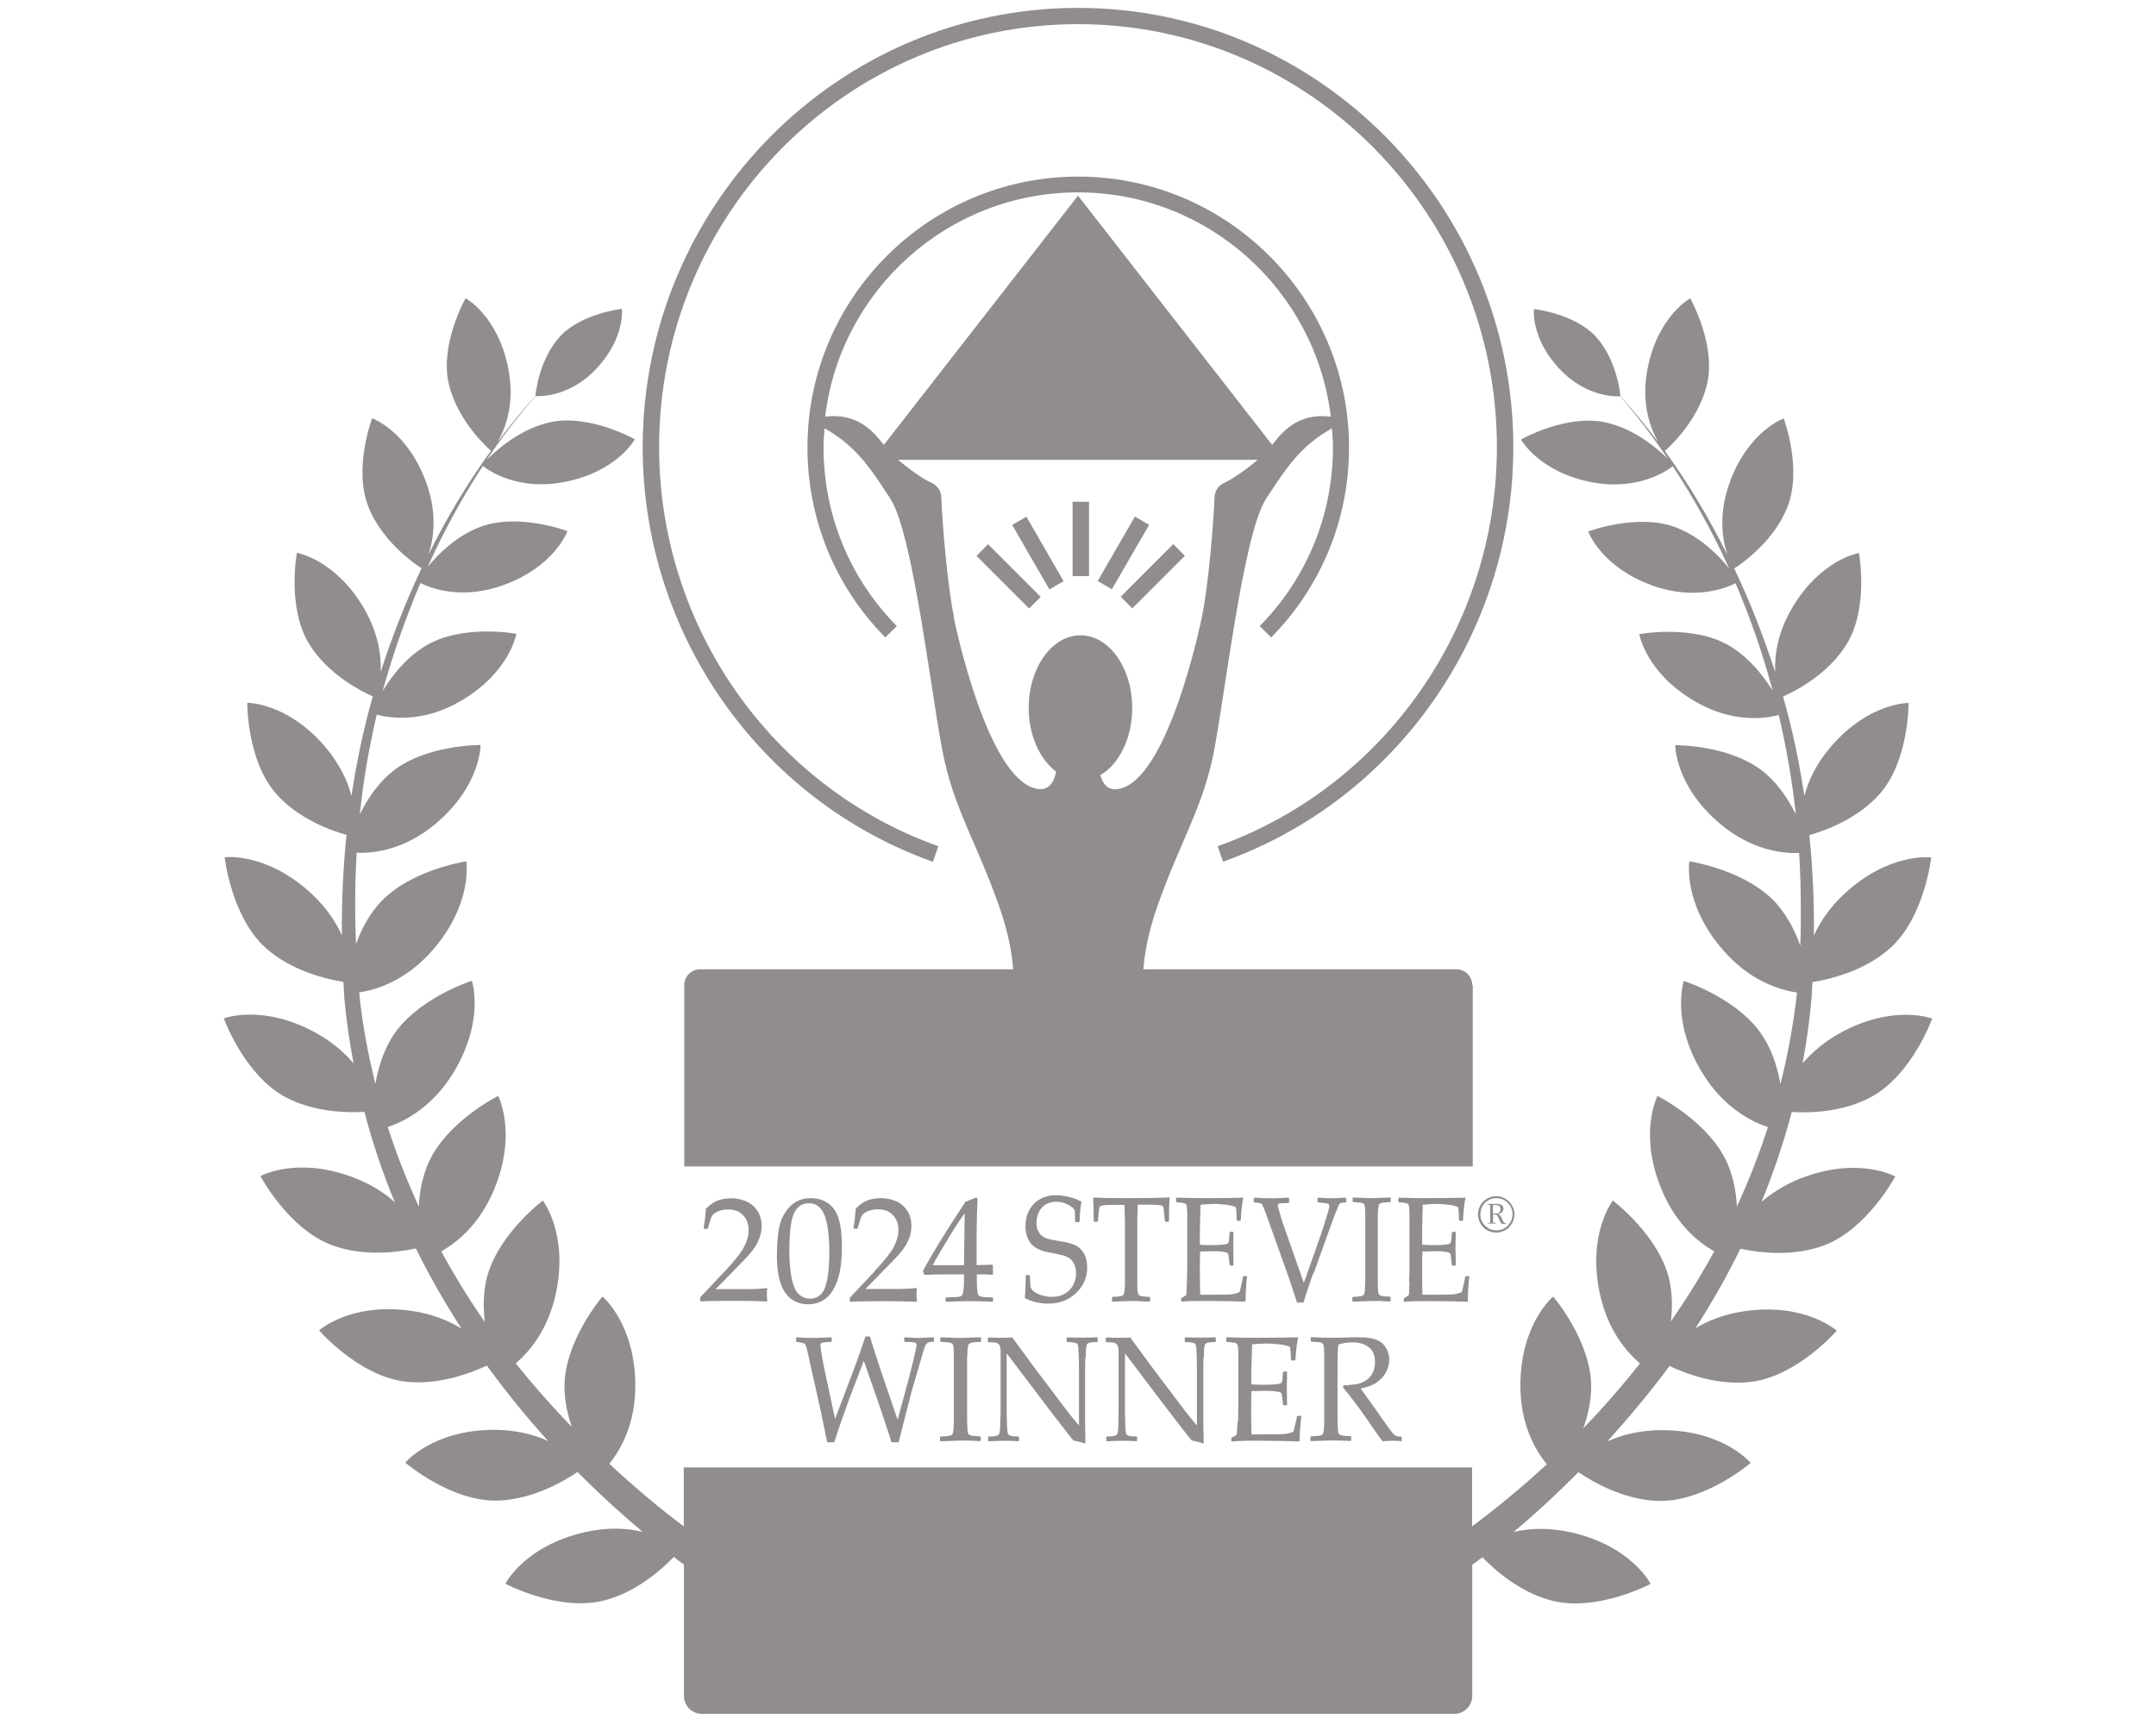 <svg xmlns="http://www.w3.org/2000/svg" width="100px" height="80px" viewBox="0 0 100 80" fill="none" transform="rotate(0) scale(1, 1)">
<path d="M83.547 54.636C82.769 54.941 82.168 55.337 81.703 55.741C82.259 54.385 82.731 52.99 83.105 51.573C83.935 51.619 85.467 51.589 86.777 50.88C88.682 49.859 89.619 47.238 89.619 47.238C89.619 47.238 87.798 46.537 85.307 47.931C84.56 48.35 84.019 48.838 83.608 49.31C83.798 48.297 83.943 47.276 84.027 46.248C84.042 46.019 84.049 45.783 84.065 45.547C84.811 45.425 86.465 45.059 87.669 43.97C89.276 42.53 89.573 39.764 89.573 39.764C89.573 39.764 87.638 39.512 85.543 41.455C84.85 42.103 84.408 42.773 84.133 43.383C84.149 41.829 84.08 40.274 83.92 38.728C84.606 38.537 86.152 37.996 87.189 36.815C88.552 35.261 88.522 32.602 88.522 32.602C88.522 32.602 86.655 32.579 84.888 34.667C84.217 35.452 83.867 36.236 83.691 36.914C83.455 35.352 83.135 33.806 82.701 32.305C83.181 32.092 84.789 31.299 85.657 29.867C86.693 28.168 86.221 25.646 86.221 25.646C86.221 25.646 84.446 25.935 83.112 28.213C82.442 29.356 82.305 30.4 82.335 31.162C81.802 29.524 81.177 27.916 80.438 26.362C80.598 26.263 82.259 25.189 82.914 23.49C83.6 21.707 82.731 19.406 82.731 19.406C82.731 19.406 81.101 19.985 80.232 22.362C79.691 23.84 79.889 25.036 80.118 25.73C79.28 24.046 78.32 22.43 77.223 20.914C77.345 20.808 78.808 19.512 79.189 17.76C79.585 15.931 78.396 13.836 78.396 13.836C78.396 13.836 76.91 14.636 76.423 17.067C76.088 18.728 76.575 19.909 76.91 20.503C76.354 19.764 75.775 19.048 75.158 18.37C75.158 18.347 75.021 16.724 74.038 15.634C73.048 14.537 71.15 14.332 71.15 14.332C71.15 14.332 70.983 15.657 72.316 17.09C73.634 18.507 75.112 18.377 75.15 18.377C75.943 19.299 76.674 20.267 77.352 21.272C76.865 20.792 75.798 19.878 74.472 19.589C72.644 19.192 70.549 20.381 70.549 20.381C70.549 20.381 71.349 21.867 73.779 22.354C75.951 22.789 77.322 21.829 77.589 21.623C78.579 23.131 79.455 24.716 80.202 26.362C79.722 25.768 78.869 24.892 77.749 24.465C75.966 23.779 73.665 24.648 73.665 24.648C73.665 24.648 74.244 26.278 76.621 27.147C78.587 27.863 80.049 27.276 80.499 27.048C81.192 28.671 81.771 30.339 82.221 32.038C81.809 31.368 81.162 30.53 80.255 29.973C78.556 28.937 76.034 29.41 76.034 29.41C76.034 29.41 76.324 31.185 78.602 32.518C80.377 33.562 81.916 33.318 82.503 33.158C82.861 34.682 83.128 36.221 83.295 37.768C82.983 37.135 82.541 36.442 81.916 35.893C80.362 34.53 77.703 34.56 77.703 34.56C77.703 34.56 77.68 36.427 79.768 38.194C81.253 39.452 82.716 39.589 83.448 39.558C83.501 40.434 83.531 41.318 83.524 42.194C83.531 42.751 83.524 43.307 83.501 43.855C83.28 43.238 82.96 42.583 82.488 42.011C81.109 40.35 78.358 39.947 78.358 39.947C78.358 39.947 78.031 41.874 79.897 44.038C81.154 45.501 82.556 45.912 83.349 46.034C83.189 47.474 82.93 48.892 82.579 50.286C82.465 49.608 82.251 48.861 81.848 48.191C80.751 46.331 78.099 45.493 78.099 45.493C78.099 45.493 77.474 47.345 78.968 49.775C79.951 51.375 81.238 52.015 82 52.274C81.589 53.532 81.116 54.758 80.56 55.954C80.529 55.352 80.423 54.697 80.171 54.072C79.371 52.069 76.88 50.827 76.88 50.827C76.88 50.827 75.973 52.556 77.078 55.192C77.741 56.785 78.785 57.623 79.509 58.034C78.899 59.154 78.221 60.236 77.497 61.288C77.566 60.716 77.573 60.092 77.451 59.467C77.032 57.349 74.808 55.68 74.808 55.68C74.808 55.68 73.604 57.212 74.206 60.008C74.571 61.684 75.432 62.69 76.065 63.23C75.242 64.274 74.366 65.28 73.436 66.24C73.634 65.684 73.787 65.052 73.802 64.396C73.848 62.24 72.042 60.13 72.042 60.13C72.042 60.13 70.533 61.364 70.518 64.229C70.51 66.072 71.227 67.276 71.745 67.909C70.64 68.93 69.482 69.89 68.278 70.789V68.053H31.714V70.789C30.518 69.89 29.368 68.914 28.263 67.886C28.773 67.246 29.482 66.05 29.467 64.229C29.451 61.371 27.943 60.13 27.943 60.13C27.943 60.13 26.13 62.24 26.183 64.396C26.198 65.029 26.335 65.638 26.526 66.179C25.611 65.234 24.743 64.251 23.92 63.23C24.552 62.69 25.413 61.684 25.779 60.008C26.381 57.212 25.177 55.68 25.177 55.68C25.177 55.68 22.952 57.349 22.533 59.467C22.411 60.099 22.419 60.731 22.488 61.31C21.756 60.259 21.078 59.162 20.469 58.034C21.192 57.623 22.236 56.792 22.907 55.192C24.011 52.556 23.105 50.827 23.105 50.827C23.105 50.827 20.613 52.061 19.813 54.072C19.562 54.697 19.455 55.352 19.425 55.954C18.876 54.758 18.389 53.524 17.985 52.267C18.747 52.015 20.034 51.368 21.017 49.768C22.511 47.33 21.886 45.486 21.886 45.486C21.886 45.486 19.234 46.324 18.137 48.183C17.741 48.853 17.528 49.592 17.413 50.263C17.078 48.922 16.819 47.566 16.674 46.187C16.674 46.133 16.674 46.08 16.659 46.027C17.451 45.905 18.846 45.486 20.088 44.038C21.954 41.874 21.627 39.947 21.627 39.947C21.627 39.947 18.876 40.35 17.497 42.011C17.04 42.56 16.728 43.185 16.514 43.779C16.453 42.37 16.461 40.96 16.545 39.55C17.269 39.581 18.739 39.444 20.225 38.187C22.312 36.419 22.29 34.552 22.29 34.552C22.29 34.552 19.631 34.522 18.076 35.886C17.444 36.434 17.002 37.135 16.689 37.768C16.849 36.206 17.116 34.667 17.474 33.143C18.053 33.295 19.592 33.554 21.383 32.503C23.653 31.17 23.951 29.394 23.951 29.394C23.951 29.394 21.429 28.922 19.73 29.958C18.815 30.514 18.16 31.368 17.749 32.046C18.221 30.347 18.808 28.671 19.501 27.04C19.966 27.276 21.421 27.84 23.364 27.131C25.741 26.263 26.32 24.632 26.32 24.632C26.32 24.632 24.019 23.756 22.236 24.45C21.147 24.869 20.316 25.707 19.836 26.293C20.568 24.671 21.421 23.101 22.396 21.608C22.632 21.798 24.004 22.789 26.213 22.347C28.644 21.859 29.444 20.373 29.444 20.373C29.444 20.373 27.349 19.185 25.52 19.581C24.126 19.886 23.021 20.876 22.571 21.333C23.265 20.297 24.019 19.314 24.842 18.37C24.88 18.37 26.358 18.499 27.676 17.082C29.009 15.65 28.842 14.324 28.842 14.324C28.842 14.324 26.945 14.53 25.954 15.627C24.971 16.716 24.834 18.339 24.834 18.362C24.209 19.048 23.631 19.764 23.082 20.495C23.425 19.909 23.905 18.72 23.57 17.059C23.082 14.629 21.596 13.829 21.596 13.829C21.596 13.829 20.408 15.924 20.804 17.752C21.185 19.505 22.648 20.8 22.77 20.907C21.672 22.423 20.705 24.038 19.874 25.722C20.103 25.029 20.309 23.832 19.76 22.354C18.891 19.977 17.261 19.398 17.261 19.398C17.261 19.398 16.385 21.699 17.078 23.482C17.733 25.181 19.394 26.255 19.554 26.354C18.815 27.909 18.191 29.524 17.657 31.154C17.688 30.4 17.55 29.356 16.88 28.206C15.547 25.935 13.771 25.638 13.771 25.638C13.771 25.638 13.299 28.16 14.335 29.859C15.204 31.291 16.811 32.084 17.291 32.297C16.857 33.806 16.537 35.352 16.301 36.907C16.126 36.236 15.768 35.452 15.105 34.659C13.337 32.572 11.47 32.594 11.47 32.594C11.47 32.594 11.44 35.253 12.804 36.808C13.84 37.989 15.387 38.53 16.072 38.72C15.912 40.267 15.844 41.821 15.859 43.375C15.577 42.766 15.143 42.095 14.45 41.448C12.354 39.505 10.419 39.756 10.419 39.756C10.419 39.756 10.724 42.522 12.324 43.962C13.528 45.044 15.181 45.417 15.928 45.539C15.943 45.775 15.95 46.004 15.966 46.24C16.057 47.284 16.209 48.305 16.4 49.318C15.996 48.838 15.44 48.343 14.693 47.924C12.202 46.53 10.381 47.23 10.381 47.23C10.381 47.23 11.326 49.844 13.223 50.872C14.541 51.581 16.08 51.611 16.903 51.566C17.276 52.998 17.749 54.392 18.312 55.756C17.848 55.337 17.238 54.933 16.446 54.629C13.779 53.592 12.08 54.545 12.08 54.545C12.08 54.545 13.383 57.006 15.409 57.752C16.895 58.301 18.526 58.065 19.288 57.897C19.92 59.177 20.629 60.419 21.406 61.615C20.819 61.257 20.057 60.93 19.074 60.792C16.248 60.389 14.8 61.699 14.8 61.699C14.8 61.699 16.621 63.802 18.762 64.069C20.339 64.267 21.87 63.665 22.579 63.33C23.463 64.541 24.408 65.707 25.421 66.827C24.773 66.537 23.935 66.309 22.899 66.309C20.042 66.324 18.8 67.832 18.8 67.832C18.8 67.832 20.91 69.646 23.067 69.592C24.697 69.554 26.168 68.686 26.785 68.267C27.752 69.234 28.758 70.164 29.809 71.04C29.093 70.872 28.179 70.811 27.105 71.063C24.316 71.703 23.44 73.448 23.44 73.448C23.44 73.448 25.893 74.751 27.989 74.232C29.505 73.859 30.701 72.777 31.25 72.206C31.402 72.328 31.562 72.442 31.722 72.556V78.651C31.722 79.109 32.095 79.482 32.552 79.482H67.455C67.912 79.482 68.286 79.109 68.286 78.651V72.572C68.446 72.45 68.606 72.335 68.758 72.221C69.314 72.8 70.51 73.867 72.011 74.24C74.107 74.758 76.56 73.455 76.56 73.455C76.56 73.455 75.684 71.71 72.895 71.07C71.829 70.827 70.922 70.88 70.206 71.048C71.249 70.171 72.255 69.242 73.208 68.274C73.825 68.693 75.295 69.57 76.933 69.608C79.09 69.653 81.2 67.848 81.2 67.848C81.2 67.848 79.966 66.339 77.101 66.324C76.049 66.324 75.204 66.552 74.549 66.85C75.562 65.73 76.529 64.572 77.436 63.352C78.152 63.688 79.669 64.282 81.231 64.084C83.371 63.817 85.192 61.714 85.192 61.714C85.192 61.714 83.745 60.404 80.918 60.808C79.966 60.945 79.219 61.25 78.64 61.6C79.402 60.411 80.103 59.185 80.72 57.912C81.49 58.08 83.105 58.309 84.575 57.768C86.602 57.021 87.905 54.56 87.905 54.56C87.905 54.56 86.198 53.608 83.539 54.644L83.547 54.636Z" fill="#918d8d"/>
<path d="M68.286 45.691C68.286 45.28 67.958 44.952 67.547 44.952H53.032C53.086 44.244 53.246 43.261 53.703 41.966C54.701 39.154 55.691 37.608 56.225 35.238C56.751 32.868 57.619 24.823 58.724 23.131C59.676 21.669 60.331 20.678 61.779 19.863C61.802 20.152 61.825 20.442 61.825 20.739C61.825 23.863 60.621 26.811 58.427 29.036L58.96 29.562C61.291 27.2 62.571 24.069 62.571 20.747C62.571 20.328 62.549 19.909 62.511 19.505C62.511 19.505 62.511 19.505 62.518 19.505C62.518 19.505 62.518 19.505 62.511 19.505C61.878 13.166 56.514 8.19 50.008 8.19C43.501 8.19 38.137 13.158 37.512 19.505C37.512 19.505 37.512 19.505 37.505 19.505C37.505 19.505 37.505 19.505 37.512 19.505C37.474 19.916 37.451 20.328 37.451 20.747C37.451 24.069 38.731 27.2 41.063 29.562L41.596 29.036C39.402 26.811 38.198 23.863 38.198 20.739C38.198 20.442 38.221 20.152 38.244 19.863C39.691 20.678 40.347 21.669 41.299 23.131C42.396 24.823 43.265 32.868 43.798 35.238C44.324 37.608 45.322 39.154 46.32 41.966C46.777 43.253 46.945 44.244 46.99 44.952H32.476C32.065 44.952 31.737 45.28 31.737 45.691V54.095H68.309V45.691H68.286ZM38.274 19.322C38.975 13.47 43.966 8.922 50 8.922C56.034 8.922 61.017 13.47 61.726 19.322C60.209 19.139 59.493 20.008 59.006 20.632L50 9.074L40.994 20.632C40.499 20.008 39.783 19.139 38.274 19.322ZM44.248 28.617C43.943 27.177 43.699 24.213 43.661 23.063C43.653 22.773 43.478 22.514 43.211 22.392C42.777 22.202 42.114 21.714 41.657 21.326H58.335C57.878 21.714 57.208 22.202 56.781 22.392C56.514 22.507 56.347 22.766 56.331 23.063C56.293 24.213 56.05 27.177 55.745 28.617C55.364 30.438 53.886 36.396 51.791 36.602C51.387 36.64 51.158 36.373 51.036 35.947C51.905 35.444 52.514 34.24 52.514 32.83C52.514 30.971 51.44 29.463 50.114 29.463C48.789 29.463 47.714 30.971 47.714 32.83C47.714 34.118 48.232 35.223 48.987 35.787C48.88 36.305 48.636 36.64 48.187 36.594C46.091 36.389 44.613 30.43 44.232 28.61L44.248 28.617Z" fill="#918d8d"/>
<path d="M45.83 25.241L45.291 25.779L47.731 28.22L48.27 27.681L45.83 25.241Z" fill="#918d8d"/>
<path d="M47.607 23.964L46.947 24.345L48.673 27.334L49.333 26.953L47.607 23.964Z" fill="#918d8d"/>
<path d="M50.511 23.269H49.749V26.72H50.511V23.269Z" fill="#918d8d"/>
<path d="M54.42 25.236L51.979 27.677L52.518 28.215L54.959 25.775L54.42 25.236Z" fill="#918d8d"/>
<path d="M52.639 23.958L50.913 26.946L51.572 27.328L53.299 24.339L52.639 23.958Z" fill="#918d8d"/>
<path d="M35.562 59.741C35.288 59.771 34.945 59.787 34.533 59.787H33.192L34.251 58.705C34.511 58.446 34.716 58.225 34.869 58.034C35.021 57.844 35.135 57.653 35.211 57.455C35.288 57.257 35.326 57.059 35.326 56.853C35.326 56.587 35.257 56.35 35.128 56.152C34.99 55.947 34.815 55.802 34.602 55.71C34.381 55.619 34.152 55.573 33.916 55.573C33.718 55.573 33.52 55.604 33.337 55.657C33.154 55.718 32.956 55.847 32.743 56.053C32.72 56.35 32.69 56.655 32.636 56.96L32.667 56.99H32.804L32.834 56.96C32.926 56.64 32.987 56.442 33.04 56.366C33.086 56.297 33.177 56.236 33.314 56.175C33.451 56.114 33.611 56.091 33.794 56.091C34.076 56.091 34.305 56.183 34.472 56.366C34.64 56.548 34.724 56.777 34.724 57.051C34.724 57.288 34.655 57.539 34.518 57.813C34.381 58.087 34.076 58.468 33.611 58.964L32.476 60.167V60.328L32.514 60.358C32.651 60.343 32.903 60.335 33.269 60.335C33.642 60.335 33.939 60.328 34.152 60.328C34.259 60.328 34.488 60.328 34.823 60.335C35.158 60.343 35.41 60.35 35.569 60.358L35.592 60.32C35.577 60.251 35.569 60.167 35.569 60.053C35.569 59.931 35.569 59.825 35.592 59.748L35.569 59.718L35.562 59.741Z" fill="#918d8d"/>
<path d="M38.632 59.833C38.907 59.406 39.051 58.735 39.051 57.836C39.051 57.28 38.998 56.838 38.899 56.518C38.8 56.198 38.632 55.955 38.404 55.802C38.175 55.642 37.909 55.566 37.604 55.566C37.337 55.566 37.101 55.627 36.888 55.756C36.682 55.886 36.507 56.069 36.362 56.32C36.217 56.572 36.133 56.861 36.095 57.181C36.057 57.501 36.034 57.867 36.034 58.271C36.034 58.583 36.057 58.873 36.111 59.147C36.164 59.421 36.248 59.657 36.362 59.863C36.484 60.061 36.636 60.221 36.827 60.328C37.017 60.434 37.23 60.488 37.482 60.488C37.969 60.488 38.358 60.275 38.632 59.848V59.833ZM36.712 59.246C36.651 58.895 36.613 58.499 36.613 58.073C36.613 57.135 36.69 56.526 36.842 56.236C36.994 55.947 37.215 55.802 37.512 55.802C37.855 55.802 38.091 55.985 38.244 56.358C38.389 56.732 38.465 57.303 38.465 58.073C38.465 58.568 38.434 58.979 38.373 59.315C38.312 59.65 38.213 59.886 38.076 60.023C37.939 60.16 37.771 60.229 37.573 60.229C37.375 60.229 37.185 60.153 37.032 60C36.88 59.848 36.773 59.589 36.712 59.238V59.246Z" fill="#918d8d"/>
<path d="M40.552 58.979L39.417 60.183V60.343L39.455 60.373C39.592 60.358 39.844 60.351 40.209 60.351C40.583 60.351 40.88 60.343 41.093 60.343C41.2 60.343 41.429 60.343 41.764 60.351C42.099 60.358 42.35 60.366 42.511 60.373L42.533 60.335C42.518 60.267 42.511 60.183 42.511 60.069C42.511 59.947 42.511 59.84 42.533 59.764L42.511 59.733C42.236 59.764 41.893 59.779 41.482 59.779H40.141L41.2 58.697C41.459 58.438 41.665 58.217 41.817 58.027C41.969 57.836 42.084 57.646 42.16 57.448C42.236 57.25 42.274 57.052 42.274 56.846C42.274 56.579 42.206 56.343 42.076 56.145C41.939 55.939 41.764 55.794 41.55 55.703C41.33 55.612 41.101 55.566 40.865 55.566C40.667 55.566 40.469 55.596 40.286 55.65C40.103 55.711 39.905 55.84 39.691 56.046C39.669 56.343 39.638 56.648 39.585 56.953L39.615 56.983H39.752L39.783 56.953C39.874 56.633 39.935 56.434 39.989 56.358C40.034 56.29 40.126 56.229 40.263 56.168C40.4 56.107 40.56 56.084 40.743 56.084C41.025 56.084 41.253 56.175 41.421 56.358C41.589 56.541 41.672 56.77 41.672 57.044C41.672 57.28 41.604 57.532 41.467 57.806C41.33 58.08 41.025 58.461 40.56 58.956L40.552 58.979Z" fill="#918d8d"/>
<path d="M46.061 60.343V60.198L46.031 60.168C45.809 60.168 45.657 60.16 45.566 60.145C45.474 60.13 45.413 60.107 45.391 60.076C45.368 60.046 45.337 59.977 45.33 59.871C45.314 59.764 45.307 59.581 45.307 59.33V59.101H45.482C45.627 59.101 45.809 59.101 46.031 59.124L46.061 59.093C46.061 59.025 46.053 58.949 46.053 58.873C46.053 58.834 46.053 58.773 46.053 58.682L46.023 58.651C45.855 58.659 45.611 58.667 45.299 58.674V57.013C45.307 56.442 45.322 55.97 45.345 55.581L45.261 55.543L44.781 55.733C43.859 57.128 43.204 58.202 42.808 58.941L42.869 59.124C43.166 59.109 43.531 59.101 43.966 59.101H44.712V59.352C44.712 59.513 44.712 59.657 44.69 59.802C44.674 59.939 44.651 60.031 44.621 60.069C44.59 60.107 44.545 60.13 44.484 60.137C44.423 60.153 44.225 60.16 43.889 60.168L43.859 60.198V60.343L43.889 60.373C44.209 60.358 44.59 60.343 45.032 60.343C45.299 60.343 45.634 60.351 46.031 60.373L46.061 60.343ZM44.712 58.674H43.265C43.371 58.453 43.592 58.08 43.92 57.539C44.248 56.998 44.522 56.572 44.743 56.267L44.712 58.682V58.674Z" fill="#918d8d"/>
<path d="M49.36 60.015C49.192 60.107 49.002 60.145 48.789 60.145C48.636 60.145 48.484 60.122 48.331 60.076C48.179 60.031 48.057 59.97 47.966 59.901C47.874 59.833 47.821 59.764 47.806 59.695C47.791 59.634 47.775 59.452 47.768 59.162L47.745 59.132H47.6L47.577 59.162C47.569 59.688 47.554 60.015 47.531 60.16L47.547 60.206C47.859 60.373 48.225 60.457 48.636 60.457C49.131 60.457 49.558 60.297 49.901 59.977C50.244 59.657 50.427 59.254 50.427 58.773C50.427 58.53 50.381 58.316 50.282 58.141C50.183 57.966 50.053 57.836 49.893 57.76C49.733 57.676 49.474 57.608 49.116 57.554C48.857 57.509 48.682 57.478 48.583 57.448C48.484 57.417 48.4 57.372 48.324 57.311C48.248 57.25 48.194 57.166 48.141 57.067C48.095 56.968 48.072 56.846 48.072 56.716C48.072 56.541 48.111 56.373 48.187 56.214C48.263 56.046 48.377 55.924 48.522 55.848C48.667 55.772 48.827 55.733 49.002 55.733C49.208 55.733 49.398 55.787 49.573 55.886C49.749 55.992 49.84 56.076 49.848 56.145C49.855 56.214 49.863 56.389 49.863 56.655L49.886 56.678H50.046L50.076 56.648C50.084 56.267 50.114 55.97 50.16 55.756L50.137 55.718C49.969 55.627 49.779 55.551 49.573 55.505C49.368 55.459 49.177 55.429 49.002 55.429C48.56 55.429 48.209 55.566 47.95 55.833C47.691 56.107 47.562 56.45 47.562 56.876C47.562 57.029 47.585 57.181 47.63 57.318C47.676 57.455 47.737 57.57 47.813 57.669C47.889 57.76 47.981 57.836 48.095 57.897C48.209 57.958 48.324 58.004 48.431 58.034C48.545 58.065 48.697 58.095 48.903 58.133C49.109 58.172 49.269 58.21 49.368 58.24C49.467 58.271 49.566 58.324 49.65 58.392C49.733 58.461 49.794 58.545 49.84 58.659C49.886 58.773 49.909 58.903 49.909 59.048C49.909 59.261 49.863 59.452 49.764 59.619C49.672 59.787 49.535 59.916 49.368 60.008L49.36 60.015Z" fill="#918d8d"/>
<path d="M50.99 55.962C50.99 55.962 51.09 55.901 51.227 55.893C51.364 55.886 51.524 55.878 51.707 55.878H52.156C52.171 56.434 52.179 56.731 52.179 56.762V59.459C52.179 59.703 52.164 59.855 52.149 59.924C52.133 59.992 52.118 60.038 52.095 60.061C52.072 60.084 52.034 60.099 51.973 60.114C51.912 60.129 51.791 60.137 51.6 60.145L51.577 60.167V60.335L51.6 60.366C52.111 60.35 52.392 60.335 52.461 60.335C52.522 60.335 52.811 60.343 53.322 60.366L53.345 60.335V60.167L53.322 60.145C53.109 60.137 52.971 60.122 52.918 60.107C52.865 60.091 52.827 60.069 52.811 60.046C52.789 60.023 52.781 59.969 52.766 59.893C52.751 59.817 52.751 59.649 52.751 59.398V58.735V56.754C52.751 56.678 52.751 56.381 52.773 55.87H53.345C53.482 55.87 53.604 55.87 53.718 55.886C53.825 55.893 53.893 55.908 53.916 55.931C53.939 55.947 53.947 55.977 53.962 56.015C53.969 56.053 53.985 56.152 54 56.32L54.031 56.632L54.053 56.663H54.198L54.221 56.632C54.221 56.122 54.229 55.771 54.251 55.566L54.221 55.535C53.886 55.55 53.307 55.566 52.476 55.566C51.646 55.566 51.082 55.558 50.731 55.535L50.701 55.566C50.716 55.733 50.724 56.084 50.731 56.632L50.754 56.663H50.891L50.922 56.632L50.952 56.32C50.968 56.114 50.99 55.992 51.013 55.954L50.99 55.962Z" fill="#918d8d"/>
<path d="M57.771 60.343C57.771 60.168 57.779 59.962 57.794 59.718C57.809 59.474 57.825 59.307 57.848 59.208L57.825 59.185H57.68L57.65 59.208C57.65 59.253 57.619 59.375 57.581 59.566C57.543 59.756 57.512 59.878 57.489 59.924C57.375 59.977 57.261 60.008 57.139 60.023C57.017 60.038 56.712 60.046 56.225 60.046H55.669C55.661 59.825 55.653 59.474 55.653 58.994C55.653 58.553 55.653 58.233 55.669 58.042C55.905 58.034 56.088 58.027 56.202 58.027C56.415 58.027 56.575 58.027 56.697 58.05C56.819 58.065 56.895 58.08 56.918 58.103C56.949 58.126 56.964 58.149 56.971 58.179C56.979 58.21 56.994 58.301 57.01 58.461L57.032 58.667L57.055 58.697H57.192L57.215 58.667L57.2 57.905C57.2 57.653 57.208 57.41 57.215 57.158L57.192 57.128H57.055L57.032 57.158L57.017 57.371C57.01 57.478 57.002 57.554 56.987 57.593C56.971 57.631 56.956 57.661 56.941 57.676C56.918 57.691 56.849 57.707 56.72 57.722C56.59 57.737 56.438 57.745 56.255 57.745C56.072 57.745 55.874 57.745 55.653 57.722V57.036L55.669 56.411L55.684 55.871C55.928 55.848 56.133 55.833 56.293 55.833C56.408 55.833 56.575 55.84 56.796 55.863C57.017 55.886 57.192 55.924 57.322 55.985C57.352 56.16 57.36 56.343 57.36 56.533C57.36 56.549 57.36 56.564 57.36 56.587L57.391 56.617H57.535L57.55 56.587C57.573 56.122 57.611 55.779 57.665 55.566L57.65 55.543C57.139 55.558 56.552 55.566 55.889 55.566C55.699 55.566 55.257 55.566 54.571 55.543L54.549 55.566V55.733L54.571 55.756L54.8 55.779C54.869 55.787 54.922 55.802 54.952 55.81C54.983 55.817 55.006 55.84 55.013 55.855C55.029 55.871 55.036 55.909 55.044 55.947C55.051 55.992 55.059 56.069 55.067 56.175C55.067 56.282 55.067 56.419 55.067 56.587V57.356V58.598C55.067 58.796 55.067 59.086 55.051 59.467C55.044 59.848 55.029 60.046 55.013 60.061C54.998 60.076 54.929 60.122 54.808 60.191L54.785 60.221V60.335L54.808 60.366C55.013 60.351 55.211 60.335 55.402 60.335H56.225C56.842 60.335 57.345 60.351 57.733 60.366L57.756 60.335L57.771 60.343Z" fill="#918d8d"/>
<path d="M60.933 59.048L61.87 56.442C61.992 56.137 62.061 55.962 62.084 55.909C62.107 55.855 62.13 55.825 62.16 55.802C62.191 55.787 62.274 55.772 62.419 55.764L62.442 55.733V55.573L62.419 55.543C62.091 55.558 61.886 55.573 61.809 55.573C61.711 55.573 61.489 55.566 61.139 55.543L61.109 55.573V55.733L61.139 55.764C61.383 55.787 61.528 55.802 61.581 55.825C61.627 55.84 61.657 55.878 61.657 55.931C61.657 56 61.604 56.198 61.497 56.541C61.391 56.876 61.314 57.12 61.261 57.273L60.476 59.497L59.531 56.815C59.478 56.671 59.425 56.488 59.364 56.274C59.303 56.061 59.265 55.939 59.265 55.916C59.265 55.871 59.288 55.84 59.333 55.817C59.379 55.802 59.524 55.794 59.768 55.794L59.791 55.764V55.573L59.768 55.543C59.44 55.558 59.173 55.573 58.968 55.573C58.754 55.573 58.495 55.566 58.183 55.543L58.152 55.573V55.733L58.183 55.764C58.396 55.779 58.518 55.81 58.541 55.855C58.564 55.901 58.648 56.084 58.762 56.411L59.783 59.269C60.004 59.931 60.133 60.312 60.156 60.411H60.461C60.552 60.092 60.697 59.642 60.91 59.055L60.933 59.048Z" fill="#918d8d"/>
<path d="M63.318 59.459C63.318 59.703 63.31 59.855 63.295 59.924C63.28 59.992 63.265 60.038 63.242 60.061C63.219 60.084 63.181 60.099 63.12 60.114C63.059 60.129 62.929 60.137 62.747 60.145L62.724 60.167V60.335L62.747 60.366C63.257 60.35 63.547 60.335 63.608 60.335C63.691 60.335 63.798 60.335 63.943 60.335C64.286 60.35 64.461 60.358 64.476 60.358L64.499 60.328V60.16L64.476 60.137C64.263 60.129 64.126 60.114 64.072 60.099C64.019 60.084 63.981 60.061 63.966 60.038C63.943 60.015 63.935 59.962 63.92 59.886C63.912 59.809 63.905 59.649 63.905 59.39V58.727V57.158V56.381C63.905 56.221 63.912 56.091 63.928 56C63.943 55.908 63.958 55.847 63.996 55.825C64.027 55.802 64.088 55.787 64.164 55.771C64.24 55.764 64.347 55.756 64.484 55.748L64.507 55.726V55.558L64.484 55.535C63.973 55.55 63.691 55.566 63.623 55.566C63.547 55.566 63.387 55.566 63.135 55.55L62.762 55.535L62.739 55.558V55.726L62.762 55.748C62.975 55.756 63.105 55.771 63.166 55.787C63.219 55.802 63.257 55.825 63.272 55.847C63.288 55.87 63.303 55.924 63.31 56C63.318 56.076 63.326 56.244 63.326 56.503V57.166V58.735V59.451L63.318 59.459Z" fill="#918d8d"/>
<path d="M65.375 59.474C65.368 59.855 65.352 60.053 65.337 60.069C65.322 60.084 65.253 60.13 65.131 60.198L65.109 60.229V60.343L65.131 60.373C65.337 60.358 65.535 60.343 65.726 60.343H66.549C67.166 60.343 67.669 60.358 68.057 60.373L68.08 60.343C68.08 60.168 68.088 59.962 68.103 59.718C68.118 59.474 68.133 59.307 68.156 59.208L68.133 59.185H67.989L67.958 59.208C67.958 59.253 67.928 59.375 67.889 59.566C67.851 59.756 67.821 59.878 67.798 59.924C67.684 59.977 67.57 60.008 67.448 60.023C67.326 60.038 67.021 60.046 66.533 60.046H65.977C65.969 59.825 65.962 59.474 65.962 58.994C65.962 58.553 65.962 58.233 65.977 58.042C66.213 58.034 66.396 58.027 66.51 58.027C66.724 58.027 66.884 58.027 67.006 58.05C67.128 58.065 67.204 58.08 67.227 58.103C67.257 58.126 67.272 58.149 67.28 58.179C67.288 58.21 67.303 58.301 67.318 58.461L67.341 58.667L67.364 58.697H67.501L67.524 58.667L67.509 57.905C67.509 57.653 67.516 57.41 67.524 57.158L67.501 57.128H67.364L67.341 57.158L67.326 57.371C67.318 57.478 67.311 57.554 67.295 57.593C67.28 57.631 67.265 57.661 67.249 57.676C67.227 57.691 67.158 57.707 67.029 57.722C66.899 57.737 66.747 57.745 66.564 57.745C66.381 57.745 66.183 57.745 65.962 57.722V57.036L65.977 56.411L65.992 55.871C66.236 55.848 66.442 55.833 66.602 55.833C66.716 55.833 66.884 55.84 67.105 55.863C67.326 55.886 67.501 55.924 67.63 55.985C67.661 56.16 67.669 56.343 67.669 56.533C67.669 56.549 67.669 56.564 67.669 56.587L67.699 56.617H67.844L67.859 56.587C67.882 56.122 67.92 55.779 67.973 55.566L67.958 55.543C67.448 55.558 66.861 55.566 66.198 55.566C66.008 55.566 65.566 55.566 64.88 55.543L64.857 55.566V55.733L64.88 55.756L65.109 55.779C65.177 55.787 65.231 55.802 65.261 55.81C65.291 55.817 65.314 55.84 65.322 55.855C65.337 55.871 65.345 55.909 65.352 55.947C65.36 55.992 65.368 56.069 65.375 56.175C65.375 56.282 65.375 56.419 65.375 56.587V57.356V58.598C65.375 58.796 65.375 59.086 65.36 59.467L65.375 59.474Z" fill="#918d8d"/>
<path d="M37.299 62.301C37.352 62.324 37.406 62.453 37.451 62.674L38.076 65.471L38.366 66.888H38.693L38.869 66.354C38.922 66.194 38.99 65.989 39.082 65.737L39.425 64.785L40.065 63.109L40.796 65.204C40.941 65.623 41.124 66.187 41.352 66.888H41.68L42.038 65.486C42.168 64.983 42.251 64.648 42.297 64.48L42.632 63.337L42.815 62.705C42.869 62.514 42.914 62.4 42.945 62.354C42.975 62.316 43.013 62.286 43.051 62.263C43.09 62.24 43.173 62.232 43.295 62.225L43.318 62.202V62.05L43.295 62.019C42.914 62.034 42.693 62.05 42.625 62.05C42.549 62.05 42.328 62.042 41.962 62.019L41.939 62.05V62.202L41.962 62.232C42.213 62.232 42.373 62.248 42.427 62.263C42.48 62.278 42.511 62.316 42.511 62.377C42.511 62.431 42.472 62.629 42.389 62.979C42.305 63.33 42.236 63.604 42.183 63.817L41.634 65.844L40.88 63.634C40.697 63.101 40.522 62.552 40.347 61.981H40.141C39.943 62.583 39.737 63.162 39.524 63.718L38.731 65.806L38.229 63.451C38.191 63.291 38.152 63.086 38.114 62.834C38.069 62.583 38.053 62.431 38.053 62.385C38.053 62.324 38.076 62.286 38.13 62.27C38.175 62.255 38.32 62.24 38.556 62.232L38.579 62.202V62.05L38.549 62.019C38.206 62.034 37.947 62.05 37.771 62.05C37.535 62.05 37.261 62.042 36.949 62.019L36.926 62.05V62.202L36.949 62.232C37.124 62.255 37.246 62.278 37.299 62.309V62.301Z" fill="#918d8d"/>
<path d="M44.872 62.865C44.872 62.705 44.872 62.575 44.888 62.484C44.903 62.392 44.926 62.331 44.964 62.309C45.002 62.286 45.055 62.27 45.139 62.255C45.223 62.248 45.337 62.24 45.482 62.232L45.505 62.209V62.042L45.482 62.019C44.941 62.034 44.629 62.05 44.56 62.05C44.476 62.05 44.309 62.05 44.042 62.034L43.638 62.019L43.615 62.042V62.209L43.638 62.232C43.867 62.24 44.011 62.255 44.065 62.27C44.126 62.286 44.164 62.309 44.179 62.331C44.202 62.354 44.217 62.408 44.225 62.484C44.232 62.56 44.24 62.728 44.24 62.987V63.65V65.219V65.935C44.24 66.179 44.225 66.331 44.209 66.4C44.194 66.469 44.179 66.514 44.156 66.537C44.133 66.56 44.088 66.575 44.019 66.591C43.95 66.606 43.821 66.613 43.623 66.621L43.6 66.644V66.811L43.623 66.842C44.171 66.827 44.476 66.811 44.545 66.811C44.629 66.811 44.751 66.811 44.903 66.811C45.269 66.827 45.459 66.834 45.467 66.834L45.489 66.804V66.636L45.467 66.613C45.238 66.606 45.093 66.591 45.04 66.575C44.987 66.56 44.941 66.537 44.926 66.514C44.903 66.491 44.888 66.438 44.88 66.362C44.872 66.286 44.865 66.126 44.857 65.867V65.204V63.634V62.857L44.872 62.865Z" fill="#918d8d"/>
<path d="M50.358 62.964C50.358 62.72 50.373 62.56 50.381 62.491C50.389 62.423 50.404 62.377 50.419 62.339C50.442 62.309 50.488 62.278 50.564 62.263C50.64 62.248 50.747 62.24 50.891 62.24L50.914 62.209V62.05L50.884 62.019C50.754 62.027 50.533 62.034 50.244 62.034C49.924 62.034 49.672 62.034 49.497 62.019L49.474 62.05V62.209L49.497 62.24C49.627 62.24 49.726 62.248 49.802 62.263C49.878 62.278 49.924 62.293 49.954 62.316C49.985 62.339 50 62.392 50.008 62.461C50.015 62.529 50.031 62.697 50.038 62.964C50.038 63.23 50.046 63.406 50.046 63.482V66.111C49.855 65.889 49.672 65.661 49.489 65.425L47.981 63.429L46.952 62.027C46.815 62.034 46.632 62.042 46.419 62.042C46.328 62.042 46.13 62.042 45.84 62.027L45.817 62.057V62.217L45.84 62.248C46.008 62.248 46.122 62.255 46.191 62.27C46.259 62.286 46.312 62.324 46.35 62.377C46.389 62.431 46.411 62.522 46.411 62.636V65.379C46.411 65.486 46.411 65.661 46.396 65.905C46.396 66.149 46.381 66.309 46.373 66.377C46.366 66.446 46.35 66.499 46.328 66.529C46.305 66.56 46.251 66.583 46.175 66.598C46.099 66.613 45.992 66.621 45.863 66.621L45.832 66.651V66.811L45.863 66.842C46.107 66.827 46.381 66.819 46.701 66.819C46.952 66.819 47.128 66.827 47.242 66.842L47.265 66.811V66.651L47.242 66.621C47.067 66.621 46.945 66.606 46.891 66.591C46.838 66.575 46.8 66.552 46.777 66.529C46.754 66.507 46.747 66.469 46.731 66.415C46.724 66.362 46.709 66.194 46.701 65.928C46.693 65.661 46.693 65.478 46.693 65.371V62.766L48.872 65.638L49.558 66.522L49.787 66.804C50.053 66.857 50.236 66.91 50.343 66.949C50.343 66.644 50.335 66.331 50.328 66.027V65.097V63.482C50.328 63.375 50.328 63.192 50.343 62.949L50.358 62.964Z" fill="#918d8d"/>
<path d="M55.836 62.964C55.836 62.72 55.851 62.56 55.859 62.491C55.867 62.423 55.882 62.377 55.897 62.339C55.92 62.309 55.966 62.278 56.042 62.263C56.118 62.248 56.232 62.24 56.37 62.24L56.392 62.209V62.05L56.362 62.019C56.232 62.027 56.011 62.034 55.722 62.034C55.402 62.034 55.151 62.034 54.975 62.019L54.952 62.05V62.209L54.975 62.24C55.105 62.24 55.204 62.248 55.272 62.263C55.349 62.278 55.394 62.293 55.425 62.316C55.455 62.339 55.471 62.392 55.478 62.461C55.486 62.529 55.501 62.697 55.509 62.964C55.509 63.23 55.516 63.406 55.516 63.482V66.111C55.326 65.889 55.143 65.661 54.96 65.425L53.451 63.429L52.423 62.027C52.286 62.034 52.103 62.042 51.889 62.042C51.798 62.042 51.6 62.042 51.31 62.027L51.288 62.057V62.217L51.31 62.248C51.478 62.248 51.592 62.255 51.661 62.27C51.73 62.286 51.783 62.324 51.821 62.377C51.859 62.431 51.882 62.522 51.882 62.636V65.379C51.882 65.486 51.882 65.661 51.874 65.905C51.874 66.149 51.859 66.309 51.851 66.377C51.844 66.446 51.829 66.499 51.806 66.529C51.783 66.56 51.73 66.583 51.653 66.598C51.577 66.613 51.471 66.621 51.341 66.621L51.31 66.651V66.811L51.341 66.842C51.585 66.827 51.859 66.819 52.179 66.819C52.431 66.819 52.606 66.827 52.72 66.842L52.743 66.811V66.651L52.72 66.621C52.545 66.621 52.423 66.606 52.37 66.591C52.316 66.575 52.278 66.552 52.255 66.529C52.232 66.507 52.225 66.469 52.217 66.415C52.209 66.362 52.194 66.194 52.187 65.928C52.179 65.661 52.179 65.478 52.179 65.371V62.766L54.358 65.638L55.044 66.522L55.272 66.804C55.539 66.857 55.722 66.91 55.829 66.949C55.829 66.644 55.821 66.331 55.813 66.027V65.097V63.482C55.813 63.375 55.813 63.192 55.821 62.949L55.836 62.964Z" fill="#918d8d"/>
<path d="M57.398 65.951C57.383 66.331 57.368 66.529 57.352 66.545C57.337 66.56 57.261 66.606 57.131 66.674L57.109 66.705V66.819L57.131 66.85C57.352 66.834 57.566 66.819 57.771 66.819H58.648C59.31 66.819 59.844 66.834 60.255 66.85L60.278 66.819C60.278 66.644 60.286 66.438 60.309 66.194C60.324 65.951 60.347 65.783 60.362 65.684L60.339 65.661H60.187L60.156 65.684C60.156 65.73 60.126 65.851 60.08 66.042C60.034 66.232 60.004 66.354 59.989 66.4C59.867 66.453 59.745 66.484 59.615 66.499C59.486 66.514 59.158 66.522 58.64 66.522H58.046C58.038 66.301 58.031 65.951 58.031 65.471C58.031 65.029 58.031 64.709 58.046 64.518C58.305 64.51 58.488 64.503 58.617 64.503C58.846 64.503 59.021 64.503 59.151 64.526C59.28 64.549 59.356 64.556 59.387 64.579C59.417 64.602 59.44 64.625 59.448 64.655C59.455 64.686 59.471 64.777 59.486 64.937L59.509 65.143L59.531 65.173H59.676L59.699 65.143L59.684 64.381C59.684 64.129 59.699 63.886 59.699 63.634L59.676 63.604H59.531L59.509 63.634L59.493 63.848C59.486 63.954 59.478 64.031 59.463 64.069C59.448 64.107 59.432 64.137 59.41 64.152C59.387 64.168 59.31 64.183 59.173 64.198C59.036 64.213 58.876 64.221 58.678 64.221C58.48 64.221 58.267 64.221 58.038 64.198V63.512L58.061 62.888L58.076 62.347C58.343 62.324 58.556 62.309 58.724 62.309C58.846 62.309 59.021 62.316 59.265 62.339C59.501 62.362 59.691 62.4 59.829 62.461C59.859 62.636 59.874 62.819 59.874 63.01C59.874 63.025 59.874 63.04 59.874 63.063L59.905 63.093H60.065L60.088 63.063C60.111 62.598 60.156 62.255 60.209 62.042L60.194 62.019C59.646 62.034 59.021 62.042 58.312 62.042C58.107 62.042 57.634 62.042 56.903 62.019L56.88 62.042V62.209L56.903 62.232L57.147 62.255C57.223 62.263 57.276 62.278 57.307 62.286C57.337 62.293 57.36 62.316 57.375 62.331C57.391 62.347 57.398 62.385 57.413 62.423C57.421 62.469 57.429 62.545 57.436 62.651C57.436 62.758 57.436 62.895 57.436 63.063V63.832V65.074C57.436 65.272 57.436 65.562 57.421 65.943L57.398 65.951Z" fill="#918d8d"/>
<path d="M62.579 64.244C62.518 64.244 62.427 64.244 62.32 64.236L62.289 64.343C62.678 64.807 63.051 65.31 63.425 65.851C63.745 66.316 63.973 66.651 64.126 66.842C64.309 66.826 64.469 66.819 64.621 66.819C64.766 66.819 64.888 66.819 64.987 66.842L65.017 66.811V66.651L64.994 66.621C64.918 66.621 64.865 66.621 64.827 66.613C64.789 66.613 64.751 66.59 64.697 66.56C64.651 66.529 64.537 66.4 64.37 66.164C64.202 65.927 64.042 65.707 63.897 65.493L63.44 64.853C63.28 64.632 63.173 64.48 63.112 64.396C63.44 64.327 63.691 64.236 63.874 64.099C64.057 63.962 64.202 63.809 64.293 63.627C64.385 63.444 64.438 63.253 64.438 63.07C64.438 62.788 64.339 62.537 64.149 62.331C63.958 62.126 63.585 62.019 63.044 62.019C62.975 62.019 62.861 62.019 62.716 62.019C62.305 62.034 61.977 62.042 61.733 62.042C61.512 62.042 61.208 62.034 60.819 62.011L60.796 62.034V62.202L60.819 62.225C61.048 62.232 61.192 62.247 61.246 62.263C61.307 62.278 61.345 62.301 61.36 62.324C61.383 62.346 61.398 62.4 61.406 62.476C61.413 62.552 61.421 62.72 61.421 62.979V63.642V65.211V65.927C61.421 66.171 61.406 66.324 61.391 66.392C61.375 66.461 61.36 66.507 61.337 66.529C61.314 66.552 61.269 66.567 61.2 66.583C61.131 66.598 61.002 66.606 60.804 66.613L60.781 66.636V66.804L60.804 66.834C61.352 66.819 61.657 66.804 61.726 66.804C61.809 66.804 61.931 66.804 62.084 66.804C62.45 66.819 62.64 66.826 62.648 66.826L62.67 66.796V66.628L62.648 66.606C62.419 66.598 62.274 66.583 62.221 66.567C62.168 66.552 62.122 66.529 62.107 66.507C62.084 66.484 62.069 66.43 62.061 66.354C62.053 66.278 62.046 66.118 62.038 65.859V65.196V63.627C62.038 62.827 62.053 62.4 62.084 62.354C62.282 62.285 62.495 62.255 62.724 62.255C63.044 62.255 63.303 62.331 63.493 62.484C63.684 62.636 63.775 62.865 63.775 63.162C63.775 63.497 63.669 63.756 63.463 63.939C63.249 64.129 62.96 64.221 62.594 64.221L62.579 64.244Z" fill="#918d8d"/>
<path d="M43.272 39.962L43.524 39.246C35.775 36.48 30.571 29.044 30.571 20.739C30.571 9.92 39.288 1.12 50 1.12C60.712 1.12 69.429 9.92 69.429 20.739C69.429 29.044 64.225 36.48 56.476 39.246L56.728 39.962C64.781 37.09 70.191 29.364 70.191 20.739C70.191 9.509 61.131 0.366 50 0.366C38.869 0.366 29.809 9.509 29.809 20.747C29.809 29.371 35.219 37.097 43.272 39.969V39.962Z" fill="#918d8d"/>
<path d="M68.552 56.32C68.552 56.175 68.591 56.038 68.659 55.908C68.728 55.779 68.834 55.672 68.971 55.588C69.109 55.512 69.246 55.474 69.398 55.474C69.55 55.474 69.688 55.512 69.817 55.588C69.947 55.665 70.053 55.771 70.129 55.901C70.206 56.03 70.244 56.175 70.244 56.32C70.244 56.465 70.206 56.609 70.129 56.739C70.053 56.868 69.954 56.975 69.817 57.051C69.68 57.127 69.543 57.166 69.398 57.166C69.253 57.166 69.109 57.127 68.971 57.051C68.834 56.975 68.735 56.868 68.659 56.731C68.591 56.594 68.552 56.457 68.552 56.32ZM68.659 56.32C68.659 56.449 68.689 56.571 68.758 56.686C68.827 56.8 68.91 56.891 69.032 56.96C69.147 57.028 69.276 57.059 69.406 57.059C69.535 57.059 69.657 57.028 69.779 56.96C69.901 56.891 69.985 56.8 70.053 56.686C70.122 56.571 70.152 56.449 70.152 56.312C70.152 56.175 70.122 56.053 70.053 55.939C69.985 55.825 69.893 55.733 69.779 55.665C69.665 55.596 69.543 55.566 69.406 55.566C69.269 55.566 69.147 55.596 69.032 55.665C68.918 55.733 68.827 55.825 68.758 55.939C68.697 56.053 68.667 56.175 68.667 56.305L68.659 56.32ZM69.01 56.754V56.716H69.04C69.07 56.716 69.086 56.716 69.101 56.716C69.116 56.716 69.116 56.701 69.116 56.693C69.116 56.686 69.116 56.663 69.116 56.625V55.969C69.116 55.931 69.116 55.908 69.116 55.893C69.116 55.886 69.101 55.878 69.093 55.87C69.086 55.87 69.055 55.87 69.01 55.87V55.832H69.391C69.444 55.832 69.497 55.832 69.543 55.847C69.589 55.855 69.627 55.87 69.65 55.886C69.672 55.901 69.695 55.924 69.71 55.954C69.726 55.985 69.733 56.015 69.733 56.053C69.733 56.114 69.71 56.167 69.672 56.213C69.627 56.259 69.566 56.289 69.474 56.305C69.505 56.312 69.528 56.328 69.55 56.343C69.573 56.358 69.589 56.381 69.611 56.411C69.627 56.442 69.657 56.487 69.68 56.556C69.71 56.625 69.733 56.67 69.749 56.693C69.764 56.716 69.794 56.724 69.84 56.724V56.762H69.749C69.71 56.762 69.68 56.762 69.657 56.746C69.634 56.739 69.619 56.716 69.596 56.686C69.581 56.655 69.55 56.594 69.512 56.495C69.49 56.442 69.474 56.404 69.459 56.388C69.444 56.373 69.429 56.358 69.413 56.343C69.398 56.335 69.36 56.328 69.314 56.328H69.253V56.617C69.253 56.617 69.253 56.678 69.253 56.686C69.253 56.693 69.261 56.701 69.276 56.708C69.291 56.716 69.307 56.708 69.337 56.708C69.337 56.708 69.352 56.708 69.368 56.708V56.746H69.017L69.01 56.754ZM69.253 56.282H69.314C69.413 56.282 69.482 56.267 69.528 56.236C69.573 56.206 69.596 56.152 69.596 56.084C69.596 55.947 69.52 55.886 69.375 55.886H69.307C69.307 55.886 69.269 55.886 69.261 55.893C69.261 55.893 69.253 55.908 69.246 55.908C69.246 55.908 69.246 55.931 69.246 55.969V56.289L69.253 56.282Z" fill="#918d8d"/>
</svg>